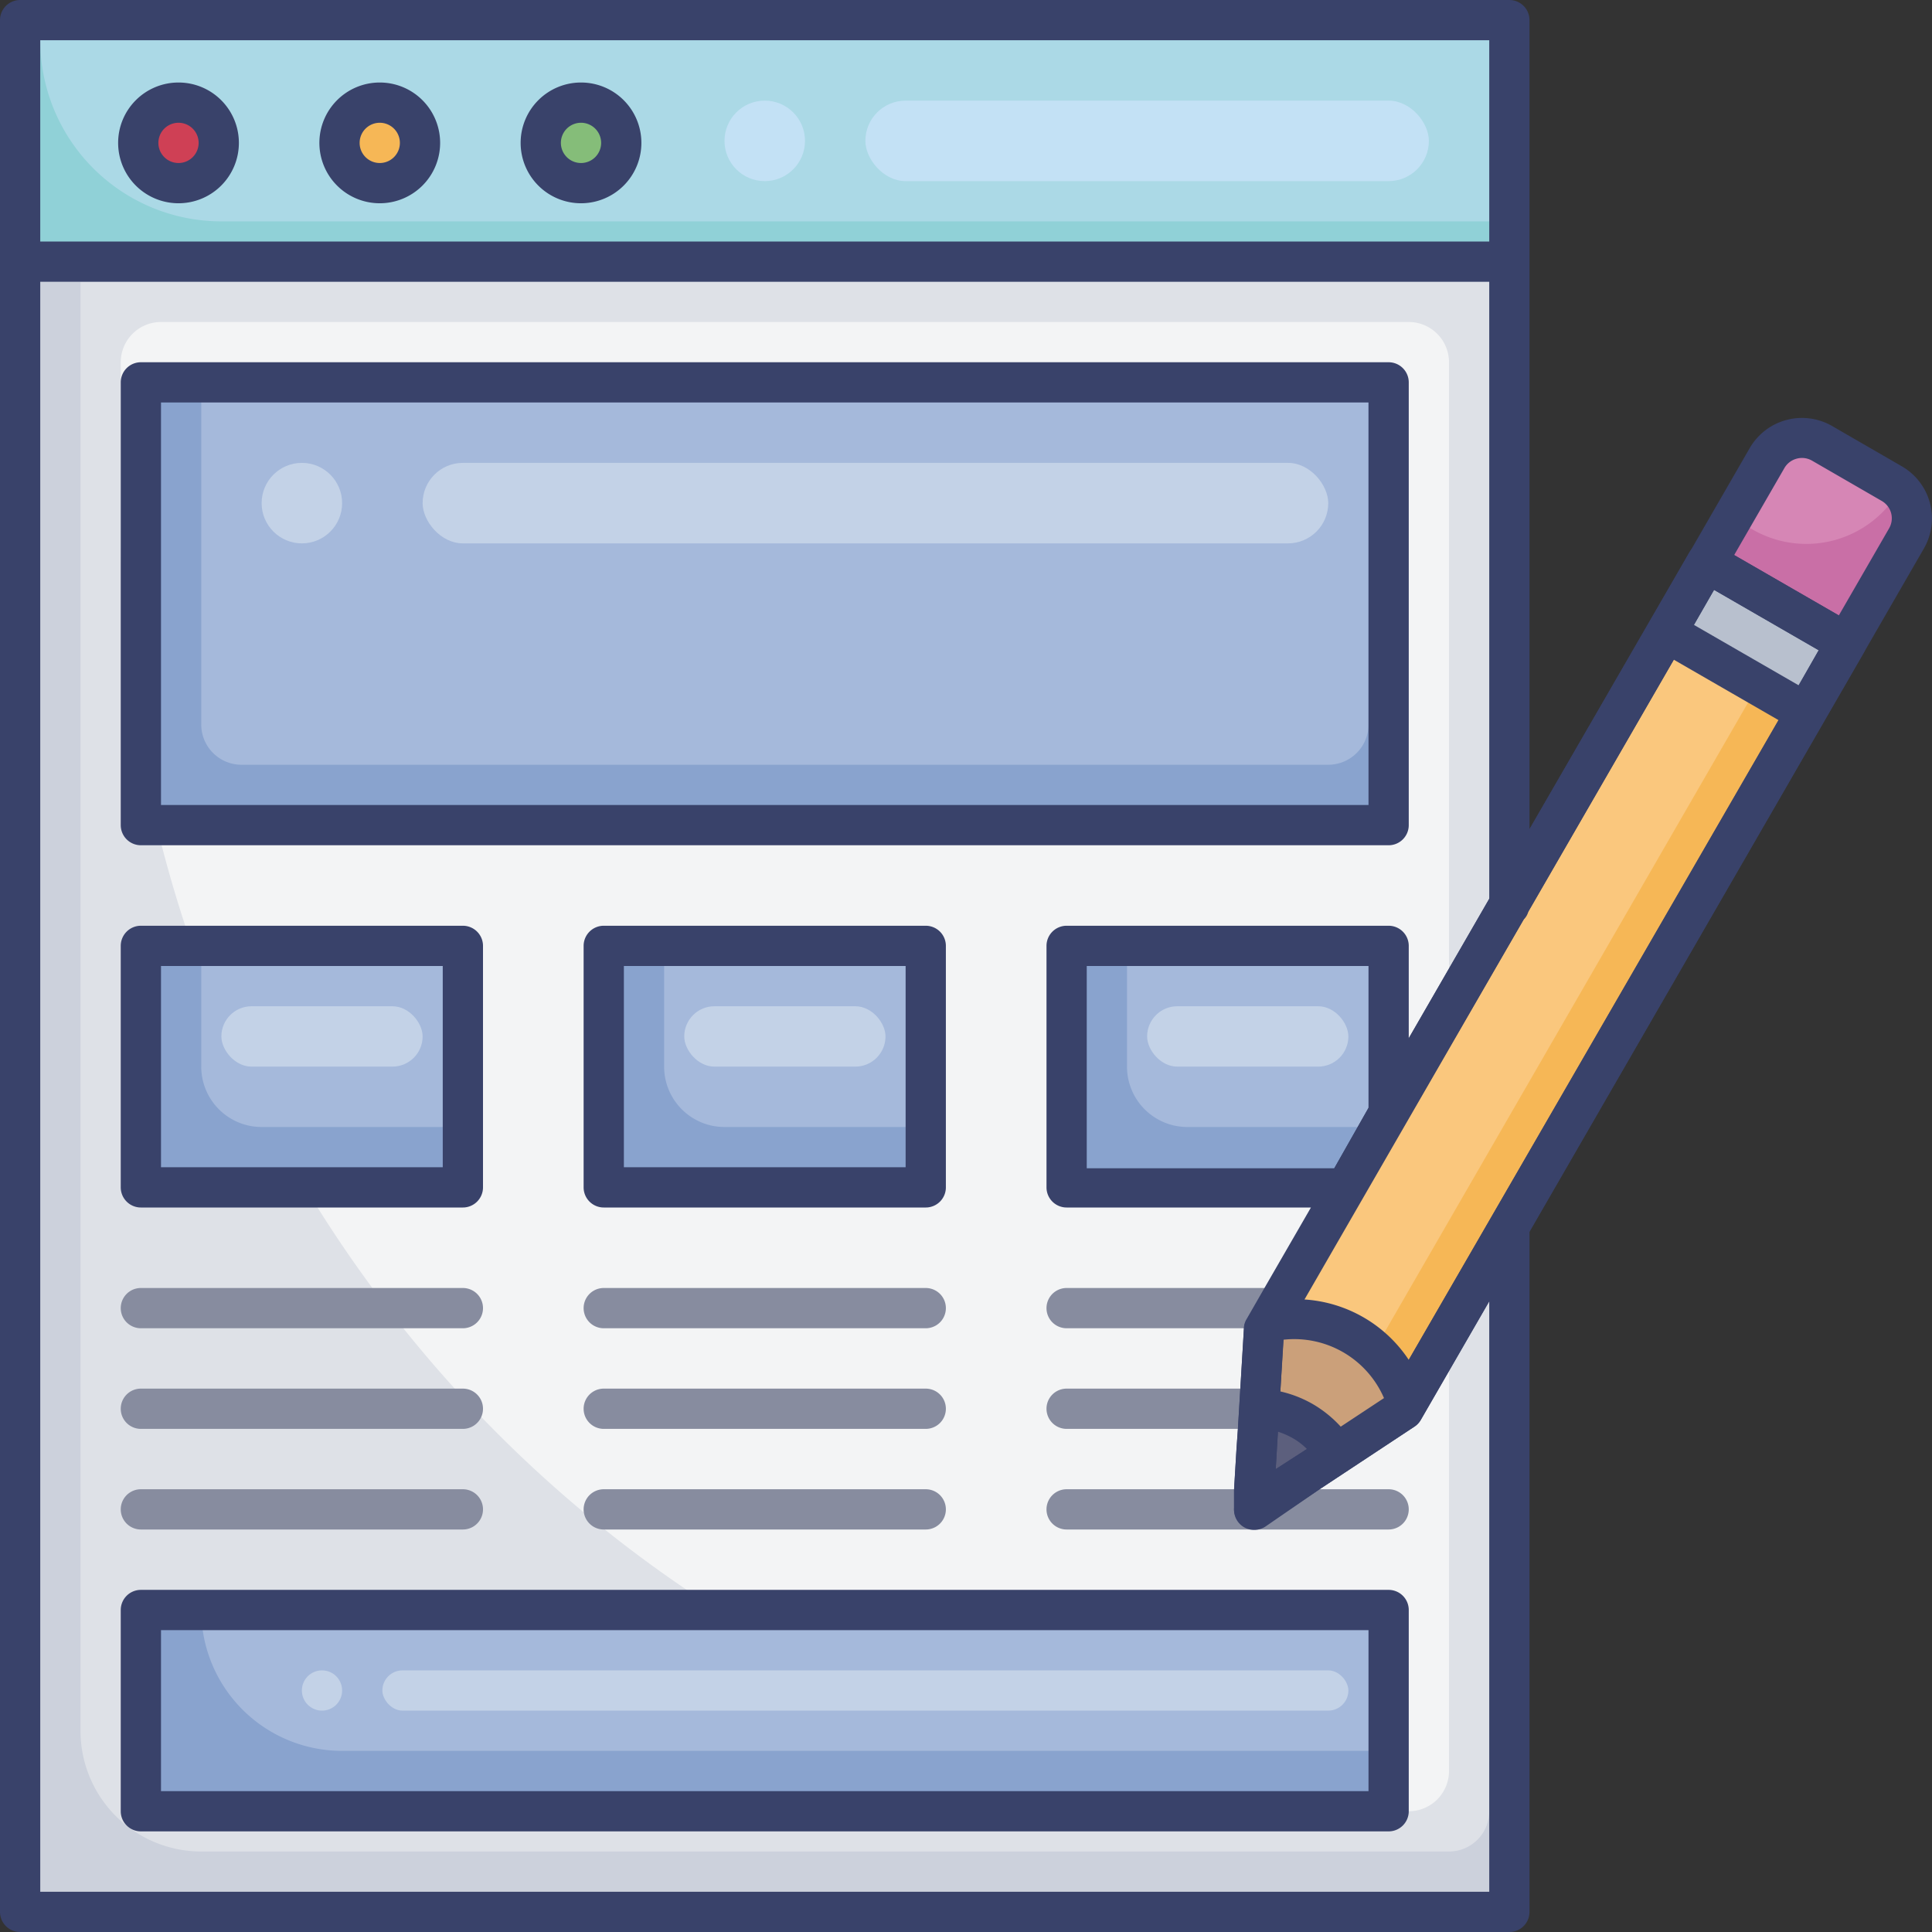 <svg id="Layer_1" data-name="Layer 1" xmlns="http://www.w3.org/2000/svg" viewBox="0 0 96 96"><rect x="0" y="0" width="96" height="96" fill="#333333" stroke="none"/><defs><style>.cls-1{fill:#ccd1dc;}.cls-2{fill:#90d1d7;}.cls-3{fill:#dee1e7;}.cls-4{fill:#f3f4f5;}.cls-5{fill:#878c9f;}.cls-6{fill:#89a3ce;}.cls-7{fill:#a5b9db;}.cls-8{fill:#c3d2e7;}.cls-9{fill:#f6b756;}.cls-10{fill:#fac77d;}.cls-11{fill:#cba07a;}.cls-12{fill:#5c5f7d;}.cls-13{fill:#c96fa6;}.cls-14{fill:#d686b5;}.cls-15{fill:#b8c0ce;}.cls-16{fill:#abd9e6;}.cls-17{fill:#cf4055;}.cls-18{fill:#85bd79;}.cls-19{fill:#c3e1f5;}.cls-20{fill:#39426a;}</style></defs><title>write, edit, layout, text, article, browser, website, webpage</title><rect class="cls-1" x="1" y="1" width="74" height="94"/><rect class="cls-2" x="1" y="1" width="74" height="12"/><path class="cls-3" d="M4,14H74a0,0,0,0,1,0,0V90a2,2,0,0,1-2,2H10a6,6,0,0,1-6-6V14A0,0,0,0,1,4,14Z"/><path class="cls-4" d="M8,16H70a2,2,0,0,1,2,2V88a2,2,0,0,1-2,2h0A64,64,0,0,1,6,26V18a2,2,0,0,1,2-2Z"/><path class="cls-5" d="M69,74H53a1,1,0,0,0,0,2H69a1,1,0,0,0,0-2Z"/><path class="cls-5" d="M69,69H53a1,1,0,0,0,0,2H69a1,1,0,0,0,0-2Z"/><path class="cls-5" d="M69,64H53a1,1,0,0,0,0,2H69a1,1,0,0,0,0-2Z"/><path class="cls-5" d="M7,66H23a1,1,0,0,0,0-2H7a1,1,0,0,0,0,2Z"/><path class="cls-5" d="M7,71H23a1,1,0,0,0,0-2H7a1,1,0,0,0,0,2Z"/><path class="cls-5" d="M7,76H23a1,1,0,0,0,0-2H7a1,1,0,0,0,0,2Z"/><path class="cls-5" d="M46,64H30a1,1,0,0,0,0,2H46a1,1,0,0,0,0-2Z"/><path class="cls-5" d="M46,69H30a1,1,0,0,0,0,2H46a1,1,0,0,0,0-2Z"/><path class="cls-5" d="M46,74H30a1,1,0,0,0,0,2H46a1,1,0,0,0,0-2Z"/><rect class="cls-6" x="7" y="80" width="62" height="10"/><path class="cls-7" d="M10,80H69a0,0,0,0,1,0,0v7a0,0,0,0,1,0,0H17a7,7,0,0,1-7-7v0A0,0,0,0,1,10,80Z"/><rect class="cls-6" x="30" y="47" width="16" height="12"/><path class="cls-7" d="M46,56H36a3,3,0,0,1-3-3V47H46Z"/><rect class="cls-8" x="34" y="50" width="10" height="3" rx="1.5"/><rect class="cls-6" x="53" y="47" width="16" height="12"/><polygon class="cls-9" points="91.73 31.95 69.73 70.05 62.27 74.98 62.48 71.52 62.8 66.05 84.8 27.95 89.36 30.58 91.73 31.95"/><polygon class="cls-10" points="89.36 30.58 67.73 68.05 62.48 71.52 62.8 66.05 84.8 27.95 89.36 30.58"/><path class="cls-11" d="M70,69.65l-.23.4-3.29,2.18A5,5,0,0,0,62.57,70l.23-3.94.23-.4a6,6,0,0,1,6.93,4Z"/><path class="cls-12" d="M66.44,72.23,62.27,75l.3-5a5,5,0,0,1,3.87,2.24Z"/><path class="cls-13" d="M94.73,26.75l-3,5.2L84.8,28l1.3-2.25,1.7-2.95A2,2,0,0,1,90.54,22L94,24a2.46,2.46,0,0,1,.4.3A2,2,0,0,1,94.73,26.75Z"/><path class="cls-14" d="M94.4,24.32h0a5.34,5.34,0,0,1-7.3,2l-1-.58,1.7-2.95A2,2,0,0,1,90.54,22L94,24A2.46,2.46,0,0,1,94.4,24.32Z"/><rect class="cls-15" x="83.27" y="29.68" width="8" height="4" transform="translate(147 102.75) rotate(-150)"/><path class="cls-7" d="M69,56H59a3,3,0,0,1-3-3V47H69Z"/><rect class="cls-8" x="57" y="50" width="10" height="3" rx="1.5"/><rect class="cls-6" x="7" y="47" width="16" height="12"/><path class="cls-7" d="M23,56H13a3,3,0,0,1-3-3V47H23Z"/><rect class="cls-6" x="7" y="19" width="62" height="22"/><path class="cls-7" d="M10,19H68a0,0,0,0,1,0,0V36a2,2,0,0,1-2,2H12a2,2,0,0,1-2-2V19A0,0,0,0,1,10,19Z"/><path class="cls-16" d="M2,2H75a0,0,0,0,1,0,0v9a0,0,0,0,1,0,0H11A9,9,0,0,1,2,2V2A0,0,0,0,1,2,2Z"/><circle class="cls-17" cx="9" cy="7" r="2"/><circle class="cls-9" cx="19" cy="7" r="2"/><circle class="cls-18" cx="29" cy="7" r="2"/><rect class="cls-19" x="43" y="5" width="28" height="4" rx="2"/><circle class="cls-19" cx="38" cy="7" r="2"/><path class="cls-20" d="M95.9,25a3,3,0,0,0-1.4-1.83l-3.46-2a3,3,0,0,0-2.28-.3,3,3,0,0,0-1.82,1.4l-3,5.2L76,41.2V1a1,1,0,0,0-1-1H1A1,1,0,0,0,0,1V95a1,1,0,0,0,1,1H75a1,1,0,0,0,1-1V61.2L92.6,32.45l3-5.2A3,3,0,0,0,95.9,25ZM2,2H74V12H2ZM74,94H2V14H74V44.66l-4,6.93V47a1,1,0,0,0-1-1H53a1,1,0,0,0-1,1V59a1,1,0,0,0,1,1H65.14l-2.31,4-.89,1.55a.9.9,0,0,0-.13.44h0l-.3,5-.07,1-.12,2,0,.92a1,1,0,0,0,.5.93,1,1,0,0,0,.5.13,1,1,0,0,0,.55-.16L65.57,74l4.71-3.11a1,1,0,0,0,.32-.34L74,64.66ZM68,55.05l-1.7,3H54V48H68ZM65.27,69.79a5.79,5.79,0,0,0-1.65-.65l.15-2.57h0a4.86,4.86,0,0,1,5,2.9l-2.15,1.42A5.92,5.92,0,0,0,65.27,69.79ZM64.94,72l-1.55,1,.11-1.86a4,4,0,0,1,.77.34A3.34,3.34,0,0,1,64.94,72ZM70,67.57a6.74,6.74,0,0,0-5.18-3L75.71,45.69a.81.81,0,0,0,.23-.39l7.23-12.52,5.2,3ZM89.37,34.05l-5.2-3,1-1.74,5.2,3Zm4.5-7.8-2.5,4.33-5.2-3,2.5-4.33a1,1,0,0,1,.61-.46,1,1,0,0,1,.76.1l3.46,2a1,1,0,0,1,.47.61A1,1,0,0,1,93.87,26.25Z"/><path class="cls-20" d="M8.87,4.1a3,3,0,1,0,3,3A3,3,0,0,0,8.87,4.1Zm0,4a1,1,0,1,1,1-1A1,1,0,0,1,8.87,8.1Z"/><path class="cls-20" d="M18.87,4.1a3,3,0,1,0,3,3A3,3,0,0,0,18.87,4.1Zm0,4a1,1,0,1,1,1-1A1,1,0,0,1,18.87,8.1Z"/><path class="cls-20" d="M28.87,4.1a3,3,0,1,0,3,3A3,3,0,0,0,28.87,4.1Zm0,4a1,1,0,1,1,1-1A1,1,0,0,1,28.87,8.1Z"/><path class="cls-20" d="M7,42H69a1,1,0,0,0,1-1V19a1,1,0,0,0-1-1H7a1,1,0,0,0-1,1V41A1,1,0,0,0,7,42ZM8,20H68V40H8Z"/><path class="cls-20" d="M7,60H23a1,1,0,0,0,1-1V47a1,1,0,0,0-1-1H7a1,1,0,0,0-1,1V59A1,1,0,0,0,7,60ZM8,48H22V58H8Z"/><path class="cls-20" d="M47,47a1,1,0,0,0-1-1H30a1,1,0,0,0-1,1V59a1,1,0,0,0,1,1H46a1,1,0,0,0,1-1ZM45,58H31V48H45Z"/><path class="cls-20" d="M69,79H7a1,1,0,0,0-1,1V90a1,1,0,0,0,1,1H69a1,1,0,0,0,1-1V80A1,1,0,0,0,69,79ZM68,89H8V81H68Z"/><rect class="cls-8" x="21" y="23" width="45" height="4" rx="2"/><circle class="cls-8" cx="15" cy="25" r="2"/><rect class="cls-8" x="11" y="50" width="10" height="3" rx="1.5"/><rect class="cls-8" x="19" y="83" width="48" height="2" rx="1"/><circle class="cls-8" cx="16" cy="84" r="1"/><path class="cls-20" d="M92.23,31.08l-.86-.5-5.2-3-.87-.5a1,1,0,0,0-1.36.37L76,41.2l-2,3.46-4,6.93-2,3.46-1.7,3-1.16,2-2.31,4-.89,1.55a.9.9,0,0,0-.13.44h0l-.3,5-.07,1-.12,2,0,.92a1,1,0,0,0,.5.93,1,1,0,0,0,.5.13,1,1,0,0,0,.55-.16L65.57,74l4.71-3.11a1,1,0,0,0,.32-.34L74,64.66l2-3.46L92.6,32.45A1,1,0,0,0,92.23,31.08Zm-2.86,3-1,1.73L70,67.57l-1,1.78-.18.12-2.15,1.42L64.94,72l-1.55,1,.11-1.86.12-2,.16-2.57v-.22l1-1.8L75.71,45.69l.23-.39,7.23-12.52,1-1.73,1-1.74,5.2,3Z"/></svg>